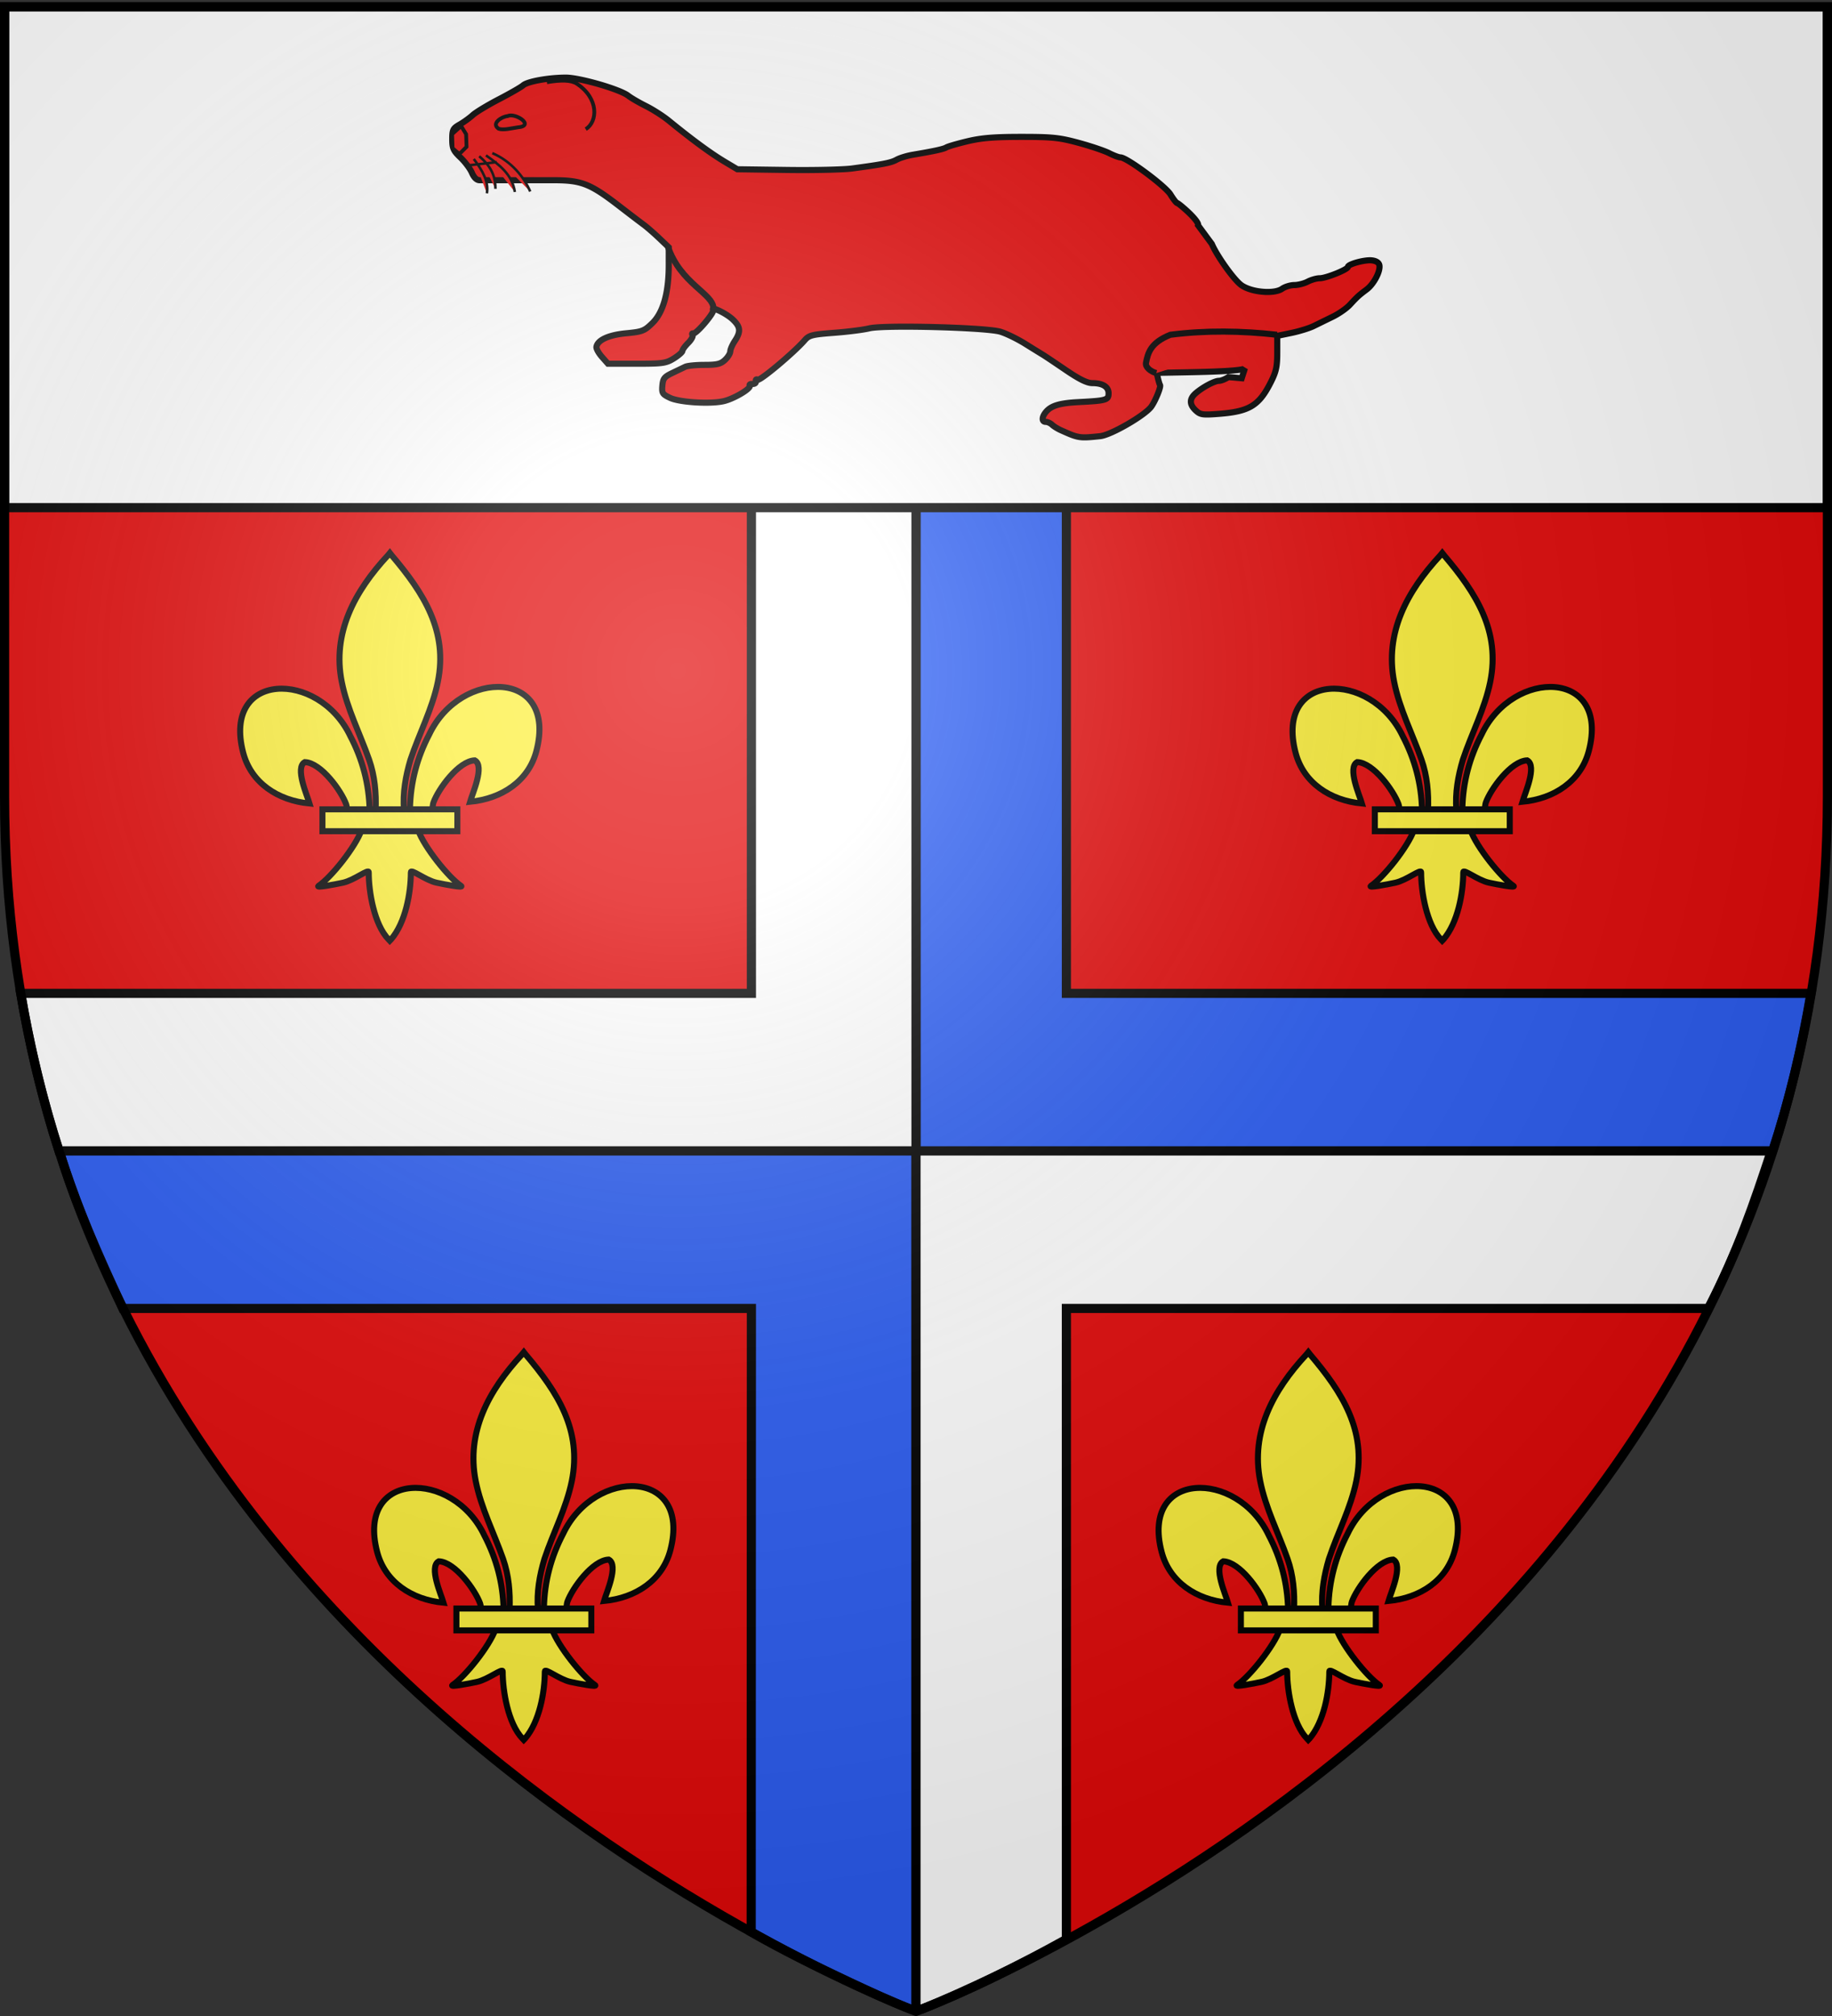 <svg xmlns="http://www.w3.org/2000/svg" xmlns:xlink="http://www.w3.org/1999/xlink" width="600" height="660" version="1.0"><rect width="100%" height="100%" fill="#333333" stroke="none"/><desc>Flag of Canton of Valais (Wallis)</desc><defs><radialGradient xlink:href="#a" id="d" cx="221.445" cy="226.331" r="300" fx="221.445" fy="226.331" gradientTransform="matrix(1.353 0 0 1.349 -77.63 -85.747)" gradientUnits="userSpaceOnUse"/><linearGradient id="a"><stop offset="0" style="stop-color:white;stop-opacity:.314"/><stop offset=".19" style="stop-color:white;stop-opacity:.251"/><stop offset=".6" style="stop-color:#6b6b6b;stop-opacity:.125"/><stop offset="1" style="stop-color:black;stop-opacity:.125"/></linearGradient></defs><g style="display:inline"><g style="fill:#e20909"><g style="opacity:1;fill:#e20909;display:inline"><path d="M300 658.5s298.5-112.32 298.5-397.772V2.176H1.5v258.552C1.5 546.18 300 658.5 300 658.5" style="fill:#e20909;fill-opacity:1;fill-rule:evenodd;stroke:none;stroke-width:1px;stroke-linecap:butt;stroke-linejoin:miter;stroke-opacity:1"/></g></g><path d="M40.219 428.363h205.875l-.074 204.124c10.4 5.977 21.314 11.341 32.476 16.567 6.738 3.154 13.48 6.305 20.517 9.002l.987-.818v-280.47H19.446c5.158 17.451 12.923 34.529 20.773 51.595z" style="fill:#2b5df2;fill-opacity:1;fill-rule:evenodd;stroke:#000;stroke-width:3;stroke-linecap:butt;stroke-linejoin:miter;stroke-opacity:1"/><path d="M300 376.769v280.653c-.005-.658 1.103.644 1.715.404 16.026-6.323 32.02-14.316 47.535-22.931V428.363h210.277c9.385-17.951 15.09-34.798 20.625-51.594z" style="fill:#fff;fill-opacity:1;fill-rule:evenodd;stroke:#000;stroke-width:3;stroke-linecap:butt;stroke-linejoin:miter;stroke-opacity:1"/><path d="M300 93.988v282.78h280.594c5.403-16.367 9.475-33.623 12.522-51.562H349.25V93.988z" style="fill:#2b5df2;fill-opacity:1;fill-rule:evenodd;stroke:#000;stroke-width:3;stroke-linecap:butt;stroke-linejoin:miter;stroke-opacity:1"/><path d="M246.094 93.988v231.218H6.777c3.047 17.563 7.119 34.785 12.522 51.563H300V93.988z" style="fill:#fff;fill-opacity:1;fill-rule:evenodd;stroke:#000;stroke-width:3;stroke-linecap:butt;stroke-linejoin:miter;stroke-opacity:1"/></g><g style="stroke:#000"><g style="opacity:1;stroke:#000;display:inline"><path d="M0 3v163.969h597V3z" style="opacity:1;fill:#fff;fill-opacity:1;stroke:#000;stroke-width:3;stroke-miterlimit:4;stroke-dasharray:none;stroke-opacity:1;display:inline" transform="translate(1.5 -.77)"/></g></g><g style="fill:#fcef3c;stroke:#000;stroke-width:14.206"><path d="M407.03 608.7c1.424-61.957 16.75-119.54 45.289-174.11 74.714-157.185 302.92-153.431 252.615 38.812-18.537 70.84-81.509 112.474-156.319 119.615 5.4-18.665 35.1-84.652 11.125-97.562-38.339 1.449-85.945 67.706-97.393 99.301-1.653 4.536-1.19 9.778-3.036 14.24" style="opacity:1;fill:#fcef3c;fill-opacity:1;fill-rule:evenodd;stroke:#000;stroke-width:14.206;stroke-linecap:butt;stroke-linejoin:miter;stroke-miterlimit:4;stroke-dasharray:none;stroke-opacity:1;display:inline" transform="matrix(.139 0 0 .139 378.49 441.703)"/><g style="opacity:1;fill:#fcef3c;stroke:#000;stroke-width:14.206;display:inline"><g style="fill:#fcef3c;fill-opacity:1;stroke:#000;stroke-width:14.206;stroke-miterlimit:4;stroke-dasharray:none;stroke-opacity:1"><path d="M350.523 657.372c-1.425-61.956-16.751-119.54-45.29-174.108-74.714-157.186-302.92-153.432-252.615 38.81 18.537 70.84 81.509 112.475 156.319 119.616-5.4-18.665-35.1-84.652-11.124-97.562 38.338 1.449 85.944 67.705 97.392 99.301 1.653 4.536 1.19 9.778 3.036 14.24" style="fill:#fcef3c;fill-opacity:1;fill-rule:evenodd;stroke:#000;stroke-width:14.206;stroke-linecap:butt;stroke-linejoin:miter;stroke-miterlimit:4;stroke-dasharray:none;stroke-opacity:1" transform="matrix(.139 0 0 .139 373.134 435.506)"/><path d="M393.626 57.12c-78.714 84.85-131.565 182.962-108.781 298.031 12.57 63.484 43.041 122.28 64.53 183.438 13.437 38.37 16.873 78.452 15.282 118.781h66.781c-3.196-40.626 3.807-79.998 15.282-118.781 20.474-61.538 51.625-119.906 64.53-183.438 24.129-118.779-32.506-208.36-108.437-297.656l-4.64-5.918z" style="fill:#fcef3c;fill-opacity:1;fill-rule:nonzero;stroke:#000;stroke-width:14.206;stroke-linecap:butt;stroke-linejoin:miter;stroke-miterlimit:4;stroke-dasharray:none;stroke-opacity:1" transform="matrix(.139 0 0 .139 373.134 435.506)"/><path d="M331.345 704.401c-13.962 39.13-70.889 110.792-101.125 131.22-7.843 5.297 37.486-3.052 57.78-7.5 26.62-5.835 61.218-34.198 60.407-24.188-.075 45.838 12.811 122.324 46.406 157.468l3.182 3.388 3.287-3.388c33.578-39.17 46.238-108.042 46.406-157.468-.81-10.01 33.788 18.353 60.407 24.187 20.295 4.449 65.623 12.798 57.78 7.5-30.236-20.427-87.131-92.089-101.093-131.219z" style="fill:#fcef3c;fill-opacity:1;fill-rule:evenodd;stroke:#000;stroke-width:14.206;stroke-linecap:butt;stroke-linejoin:miter;stroke-miterlimit:4;stroke-dasharray:none;stroke-opacity:1" transform="matrix(.139 0 0 .139 373.134 435.506)"/><path d="M239.352 655.379H557.24v51.503H239.352z" style="fill:#fcef3c;fill-opacity:1;stroke:#000;stroke-width:14.206;stroke-miterlimit:4;stroke-dasharray:none;stroke-opacity:1" transform="matrix(.139 0 0 .139 373.134 435.506)"/></g></g></g><g style="fill:#fcef3c;stroke:#000;stroke-width:14.206"><path d="M407.03 608.7c1.424-61.957 16.75-119.54 45.289-174.11 74.714-157.185 302.92-153.431 252.615 38.812-18.537 70.84-81.509 112.474-156.319 119.615 5.4-18.665 35.1-84.652 11.125-97.562-38.339 1.449-85.945 67.706-97.393 99.301-1.653 4.536-1.19 9.778-3.036 14.24" style="opacity:1;fill:#fcef3c;fill-opacity:1;fill-rule:evenodd;stroke:#000;stroke-width:14.206;stroke-linecap:butt;stroke-linejoin:miter;stroke-miterlimit:4;stroke-dasharray:none;stroke-opacity:1;display:inline" transform="matrix(.139 0 0 .139 121.563 441.703)"/><g style="opacity:1;fill:#fcef3c;stroke:#000;stroke-width:14.206;display:inline"><g style="fill:#fcef3c;fill-opacity:1;stroke:#000;stroke-width:14.206;stroke-miterlimit:4;stroke-dasharray:none;stroke-opacity:1"><path d="M350.523 657.372c-1.425-61.956-16.751-119.54-45.29-174.108-74.714-157.186-302.92-153.432-252.615 38.81 18.537 70.84 81.509 112.475 156.319 119.616-5.4-18.665-35.1-84.652-11.124-97.562 38.338 1.449 85.944 67.705 97.392 99.301 1.653 4.536 1.19 9.778 3.036 14.24" style="fill:#fcef3c;fill-opacity:1;fill-rule:evenodd;stroke:#000;stroke-width:14.206;stroke-linecap:butt;stroke-linejoin:miter;stroke-miterlimit:4;stroke-dasharray:none;stroke-opacity:1" transform="matrix(.139 0 0 .139 116.207 435.506)"/><path d="M393.626 57.12c-78.714 84.85-131.565 182.962-108.781 298.031 12.57 63.484 43.041 122.28 64.53 183.438 13.437 38.37 16.873 78.452 15.282 118.781h66.781c-3.196-40.626 3.807-79.998 15.282-118.781 20.474-61.538 51.625-119.906 64.53-183.438 24.129-118.779-32.506-208.36-108.437-297.656l-4.64-5.918z" style="fill:#fcef3c;fill-opacity:1;fill-rule:nonzero;stroke:#000;stroke-width:14.206;stroke-linecap:butt;stroke-linejoin:miter;stroke-miterlimit:4;stroke-dasharray:none;stroke-opacity:1" transform="matrix(.139 0 0 .139 116.207 435.506)"/><path d="M331.345 704.401c-13.962 39.13-70.889 110.792-101.125 131.22-7.843 5.297 37.486-3.052 57.78-7.5 26.62-5.835 61.218-34.198 60.407-24.188-.075 45.838 12.811 122.324 46.406 157.468l3.182 3.388 3.287-3.388c33.578-39.17 46.238-108.042 46.406-157.468-.81-10.01 33.788 18.353 60.407 24.187 20.295 4.449 65.623 12.798 57.78 7.5-30.236-20.427-87.131-92.089-101.093-131.219z" style="fill:#fcef3c;fill-opacity:1;fill-rule:evenodd;stroke:#000;stroke-width:14.206;stroke-linecap:butt;stroke-linejoin:miter;stroke-miterlimit:4;stroke-dasharray:none;stroke-opacity:1" transform="matrix(.139 0 0 .139 116.207 435.506)"/><path d="M239.352 655.379H557.24v51.503H239.352z" style="fill:#fcef3c;fill-opacity:1;stroke:#000;stroke-width:14.206;stroke-miterlimit:4;stroke-dasharray:none;stroke-opacity:1" transform="matrix(.139 0 0 .139 116.207 435.506)"/></g></g></g><g style="fill:#fcef3c;stroke:#000;stroke-width:14.206"><path d="M407.03 608.7c1.424-61.957 16.75-119.54 45.289-174.11 74.714-157.185 302.92-153.431 252.615 38.812-18.537 70.84-81.509 112.474-156.319 119.615 5.4-18.665 35.1-84.652 11.125-97.562-38.339 1.449-85.945 67.706-97.393 99.301-1.653 4.536-1.19 9.778-3.036 14.24" style="opacity:1;fill:#fcef3c;fill-opacity:1;fill-rule:evenodd;stroke:#000;stroke-width:14.206;stroke-linecap:butt;stroke-linejoin:miter;stroke-miterlimit:4;stroke-dasharray:none;stroke-opacity:1;display:inline" transform="matrix(.139 0 0 .139 77.69 180.06)"/><g style="opacity:1;fill:#fcef3c;stroke:#000;stroke-width:14.206;display:inline"><g style="fill:#fcef3c;fill-opacity:1;stroke:#000;stroke-width:14.206;stroke-miterlimit:4;stroke-dasharray:none;stroke-opacity:1"><path d="M350.523 657.372c-1.425-61.956-16.751-119.54-45.29-174.108-74.714-157.186-302.92-153.432-252.615 38.81 18.537 70.84 81.509 112.475 156.319 119.616-5.4-18.665-35.1-84.652-11.124-97.562 38.338 1.449 85.944 67.705 97.392 99.301 1.653 4.536 1.19 9.778 3.036 14.24" style="fill:#fcef3c;fill-opacity:1;fill-rule:evenodd;stroke:#000;stroke-width:14.206;stroke-linecap:butt;stroke-linejoin:miter;stroke-miterlimit:4;stroke-dasharray:none;stroke-opacity:1" transform="matrix(.139 0 0 .139 72.334 173.863)"/><path d="M393.626 57.12c-78.714 84.85-131.565 182.962-108.781 298.031 12.57 63.484 43.041 122.28 64.53 183.438 13.437 38.37 16.873 78.452 15.282 118.781h66.781c-3.196-40.626 3.807-79.998 15.282-118.781 20.474-61.538 51.625-119.906 64.53-183.438 24.129-118.779-32.506-208.36-108.437-297.656l-4.64-5.918z" style="fill:#fcef3c;fill-opacity:1;fill-rule:nonzero;stroke:#000;stroke-width:14.206;stroke-linecap:butt;stroke-linejoin:miter;stroke-miterlimit:4;stroke-dasharray:none;stroke-opacity:1" transform="matrix(.139 0 0 .139 72.334 173.863)"/><path d="M331.345 704.401c-13.962 39.13-70.889 110.792-101.125 131.22-7.843 5.297 37.486-3.052 57.78-7.5 26.62-5.835 61.218-34.198 60.407-24.188-.075 45.838 12.811 122.324 46.406 157.468l3.182 3.388 3.287-3.388c33.578-39.17 46.238-108.042 46.406-157.468-.81-10.01 33.788 18.353 60.407 24.187 20.295 4.449 65.623 12.798 57.78 7.5-30.236-20.427-87.131-92.089-101.093-131.219z" style="fill:#fcef3c;fill-opacity:1;fill-rule:evenodd;stroke:#000;stroke-width:14.206;stroke-linecap:butt;stroke-linejoin:miter;stroke-miterlimit:4;stroke-dasharray:none;stroke-opacity:1" transform="matrix(.139 0 0 .139 72.334 173.863)"/><path d="M239.352 655.379H557.24v51.503H239.352z" style="fill:#fcef3c;fill-opacity:1;stroke:#000;stroke-width:14.206;stroke-miterlimit:4;stroke-dasharray:none;stroke-opacity:1" transform="matrix(.139 0 0 .139 72.334 173.863)"/></g></g></g><g style="fill:#fcef3c;stroke:#000;stroke-width:14.206"><path d="M407.03 608.7c1.424-61.957 16.75-119.54 45.289-174.11 74.714-157.185 302.92-153.431 252.615 38.812-18.537 70.84-81.509 112.474-156.319 119.615 5.4-18.665 35.1-84.652 11.125-97.562-38.339 1.449-85.945 67.706-97.393 99.301-1.653 4.536-1.19 9.778-3.036 14.24" style="opacity:1;fill:#fcef3c;fill-opacity:1;fill-rule:evenodd;stroke:#000;stroke-width:14.206;stroke-linecap:butt;stroke-linejoin:miter;stroke-miterlimit:4;stroke-dasharray:none;stroke-opacity:1;display:inline" transform="matrix(.139 0 0 .139 422.362 180.06)"/><g style="opacity:1;fill:#fcef3c;stroke:#000;stroke-width:14.206;display:inline"><g style="fill:#fcef3c;fill-opacity:1;stroke:#000;stroke-width:14.206;stroke-miterlimit:4;stroke-dasharray:none;stroke-opacity:1"><path d="M350.523 657.372c-1.425-61.956-16.751-119.54-45.29-174.108-74.714-157.186-302.92-153.432-252.615 38.81 18.537 70.84 81.509 112.475 156.319 119.616-5.4-18.665-35.1-84.652-11.124-97.562 38.338 1.449 85.944 67.705 97.392 99.301 1.653 4.536 1.19 9.778 3.036 14.24" style="fill:#fcef3c;fill-opacity:1;fill-rule:evenodd;stroke:#000;stroke-width:14.206;stroke-linecap:butt;stroke-linejoin:miter;stroke-miterlimit:4;stroke-dasharray:none;stroke-opacity:1" transform="matrix(.139 0 0 .139 417.006 173.863)"/><path d="M393.626 57.12c-78.714 84.85-131.565 182.962-108.781 298.031 12.57 63.484 43.041 122.28 64.53 183.438 13.437 38.37 16.873 78.452 15.282 118.781h66.781c-3.196-40.626 3.807-79.998 15.282-118.781 20.474-61.538 51.625-119.906 64.53-183.438 24.129-118.779-32.506-208.36-108.437-297.656l-4.64-5.918z" style="fill:#fcef3c;fill-opacity:1;fill-rule:nonzero;stroke:#000;stroke-width:14.206;stroke-linecap:butt;stroke-linejoin:miter;stroke-miterlimit:4;stroke-dasharray:none;stroke-opacity:1" transform="matrix(.139 0 0 .139 417.006 173.863)"/><path d="M331.345 704.401c-13.962 39.13-70.889 110.792-101.125 131.22-7.843 5.297 37.486-3.052 57.78-7.5 26.62-5.835 61.218-34.198 60.407-24.188-.075 45.838 12.811 122.324 46.406 157.468l3.182 3.388 3.287-3.388c33.578-39.17 46.238-108.042 46.406-157.468-.81-10.01 33.788 18.353 60.407 24.187 20.295 4.449 65.623 12.798 57.78 7.5-30.236-20.427-87.131-92.089-101.093-131.219z" style="fill:#fcef3c;fill-opacity:1;fill-rule:evenodd;stroke:#000;stroke-width:14.206;stroke-linecap:butt;stroke-linejoin:miter;stroke-miterlimit:4;stroke-dasharray:none;stroke-opacity:1" transform="matrix(.139 0 0 .139 417.006 173.863)"/><path d="M239.352 655.379H557.24v51.503H239.352z" style="fill:#fcef3c;fill-opacity:1;stroke:#000;stroke-width:14.206;stroke-miterlimit:4;stroke-dasharray:none;stroke-opacity:1" transform="matrix(.139 0 0 .139 417.006 173.863)"/></g></g></g><g style="fill:#e20909;stroke:#000"><path d="m64.271 552.889 10.53-.917c2.486 1.629 5.842 2.96 7.46 2.96 3.508 0 12.724 4.895 18.37 9.757 5.146 4.431 5.152 8.914.018 13.697-3.642 3.394-5.455 3.653-18.48 2.643-23.863-1.849-31.504-6.479-40.753-24.693-4.38-8.624-5.239-12.5-5.239-23.642v-13.326l-11.268-2.332c-6.197-1.282-14.107-3.728-17.578-5.435a5574 5574 0 0 0-15.085-7.38c-4.825-2.352-10.91-6.592-13.521-9.423-5.833-6.324-7.075-7.456-13.275-12.103-5.662-4.243-10.997-14.368-10.09-19.149.397-2.09 2.54-3.484 5.958-3.873 5.648-.644 18.97 2.995 18.97 5.182 0 1.998 17.253 8.948 22.213 8.948 2.43 0 6.742 1.212 9.582 2.693s7.62 2.698 10.622 2.704 7.325 1.319 9.606 2.917c6.363 4.457 24.641 2.785 32.42-2.965 5.803-4.29 19.2-23.052 23.166-32.441l10.886-14.74c-.703-1.832 4.301-7.293 8.76-11.376 3.774-3.458 7.324-6.287 7.888-6.287s2.918-3.062 5.23-6.805c4.15-6.715 34.648-29.29 39.537-29.265 1.279.007 5.335-1.516 9.014-3.383 3.679-1.868 14.506-5.519 24.06-8.113 15.25-4.142 20.796-4.718 45.409-4.718 21.395 0 31.464.818 42.503 3.455 7.956 1.9 15.482 4.083 16.725 4.851 2.17 1.341 9.313 2.905 26.73 5.852 4.463.755 10.142 2.497 12.62 3.87 4.428 2.454 9.957 3.547 35.157 6.95 6.94.937 30.23 1.46 51.752 1.161l39.132-.542 9.546-5.694c11.41-6.806 25.48-17.115 44.702-32.754 4.462-3.63 12.575-8.823 18.03-11.54 5.453-2.719 11.789-6.407 14.08-8.198 6.463-5.054 38.352-14.288 49.302-14.276 13.595.015 30.343 3.024 33.771 6.068 1.599 1.42 10.208 6.372 19.132 11.006s18.255 10.279 20.733 12.543c2.48 2.265 7.145 5.624 10.367 7.466 5.273 3.012 5.86 4.176 5.86 11.62 0 7.16-.878 9.108-6.526 14.485-3.588 3.417-7.656 8.85-9.038 12.072-1.613 3.76-3.779 5.86-6.044 5.86h-58.473c-22.236 0-29.05 2.685-52.216 20.577-7.814 6.035-16.333 12.527-18.93 14.427-2.598 1.899-8.171 6.733-12.385 10.742l-7.663 7.288v14.24c0 21.728 4.424 37.403 12.89 45.67 6.407 6.256 8.005 6.879 20.78 8.099 13.921 1.33 22.63 5.31 23.542 10.759.231 1.382-1.73 4.947-4.359 7.921l-4.78 5.41h-22.684c-20.625 0-23.298-.383-29.445-4.204-3.719-2.312-6.761-4.986-6.761-5.942s-2.044-3.781-4.542-6.28c-2.498-2.497-4.06-5.32-3.472-6.272.589-.952.342-1.508-.548-1.236-2.27.695-16.941-16.55-15.738-18.498 2.074-3.356-10.207 2.458-15.36 7.272-6.327 5.91-6.726 9.701-1.807 17.13 1.97 2.975 3.588 6.687 3.594 8.25.007 1.562 1.89 4.604 4.185 6.76 3.427 3.22 6.331 3.92 16.25 3.92 6.643 0 13.487.68 15.209 1.51s6.376 3.06 10.342 4.958c6.209 2.969 7.287 4.354 7.756 9.96.496 5.922-.046 6.79-6 9.615-7.779 3.692-32.726 5.152-43.026 2.518-8.426-2.154-21.443-10.046-20.114-12.196.521-.844-.463-1.423-2.187-1.287-1.735.137-2.915-.82-2.64-2.14.272-1.314-.37-1.853-1.428-1.2-1.807 1.117-28.741-21.481-37.176-31.19-3.462-3.985-5.841-4.586-23.437-5.92-10.772-.816-23.236-2.396-27.698-3.51-11.314-2.824-92.384-.745-103.697 2.66-4.556 1.37-13.309 5.62-19.45 9.444-6.143 3.823-12.482 7.742-14.088 8.71-1.605.967-9.774 6.423-18.151 12.125-10.823 7.366-16.927 10.367-21.087 10.367-8.208 0-12.83 2.933-12.83 8.142 0 5.228 1.79 5.748 23.6 6.86 15.494.789 22.25 2.91 26.373 8.279 2.985 3.889 2.86 7.368-.265 7.368-1.416 0-3.647 1.014-4.958 2.253-1.31 1.24-4.41 3.167-6.89 4.283-14.201 6.394-14.729 6.474-31.243 4.762-8.564-.888-35.708-16.625-40.47-23.463-3.41-4.897-7.791-15.805-6.818-16.979.275-.332.983-2.632 1.573-5.111l1.073-4.507-23.806-.447c-29.642-.556-44.46-1.574-46.031-3.162z" style="fill:#e20909;fill-opacity:1;stroke:#000;stroke-width:4.833;stroke-miterlimit:4;stroke-dasharray:none;stroke-opacity:1" transform="matrix(-.414 0 0 .414 433.287 -105.063)"/><path d="M583.214 355.934c-9.562-5.957-10.527-24.315 7.033-35.936 4.522-2.992 12.34-3.077 23.682-1.207M637.143 354.505c5 .714 11.16 2.41 15 1.071 6.235-4.202-2.642-9.681-7.143-10-6.207-2.98-22.103 7.786-7.857 8.929zM681.786 353.434l-3.929 6.428-.357 10 5.714 5.714 5.357-4.642.358-11.072z" style="fill:#e20909;fill-rule:evenodd;stroke:#000;stroke-width:3;stroke-linecap:butt;stroke-linejoin:miter;stroke-miterlimit:4;stroke-dasharray:none;stroke-opacity:1" transform="matrix(-.414 0 0 .414 433.287 -105.063)"/><path d="M657.143 374.862c-15.201 6.467-25.259 19.136-30 30.357M662.143 376.648c-10.521 7.386-20.732 15.013-22.857 28.928M667.5 377.362c-10.407 8.572-12.857 17.143-12.857 25.714M671.786 379.505c-6.913 9.048-11.953 18.095-10.357 27.143M675.714 384.505l-22.143-2.5" style="fill:#e20909;fill-rule:evenodd;stroke:#000;stroke-width:2;stroke-linecap:butt;stroke-linejoin:miter;stroke-miterlimit:4;stroke-dasharray:none;stroke-opacity:1" transform="matrix(-.414 0 0 .414 433.287 -105.063)"/><path d="M36.365 518.497c28.116-3.16 56.232-3.57 84.348 0 15.62 6.28 17.72 14.147 19.305 22.248.64 3.272-3.528 6.828-8.193 8.056M518.208 448.796c-9.958 29.37-36.128 37.211-36.033 48.992" style="fill:#e20909;fill-rule:evenodd;stroke:#000;stroke-width:4.833;stroke-linecap:butt;stroke-linejoin:miter;stroke-miterlimit:4;stroke-dasharray:none;stroke-opacity:1" transform="matrix(-.414 0 0 .414 433.287 -105.063)"/></g><g style="display:inline"><path d="M300 658.5s298.5-112.32 298.5-397.772V2.176H1.5v258.552C1.5 546.18 300 658.5 300 658.5" style="opacity:1;fill:url(#d);fill-opacity:1;fill-rule:evenodd;stroke:none;stroke-width:1px;stroke-linecap:butt;stroke-linejoin:miter;stroke-opacity:1"/></g><path d="M300 658.5S1.5 546.18 1.5 260.728V2.176h597v258.552C598.5 546.18 300 658.5 300 658.5z" style="opacity:1;fill:none;fill-opacity:1;fill-rule:evenodd;stroke:#000;stroke-width:3;stroke-linecap:butt;stroke-linejoin:miter;stroke-miterlimit:4;stroke-dasharray:none;stroke-opacity:1"/></svg>
